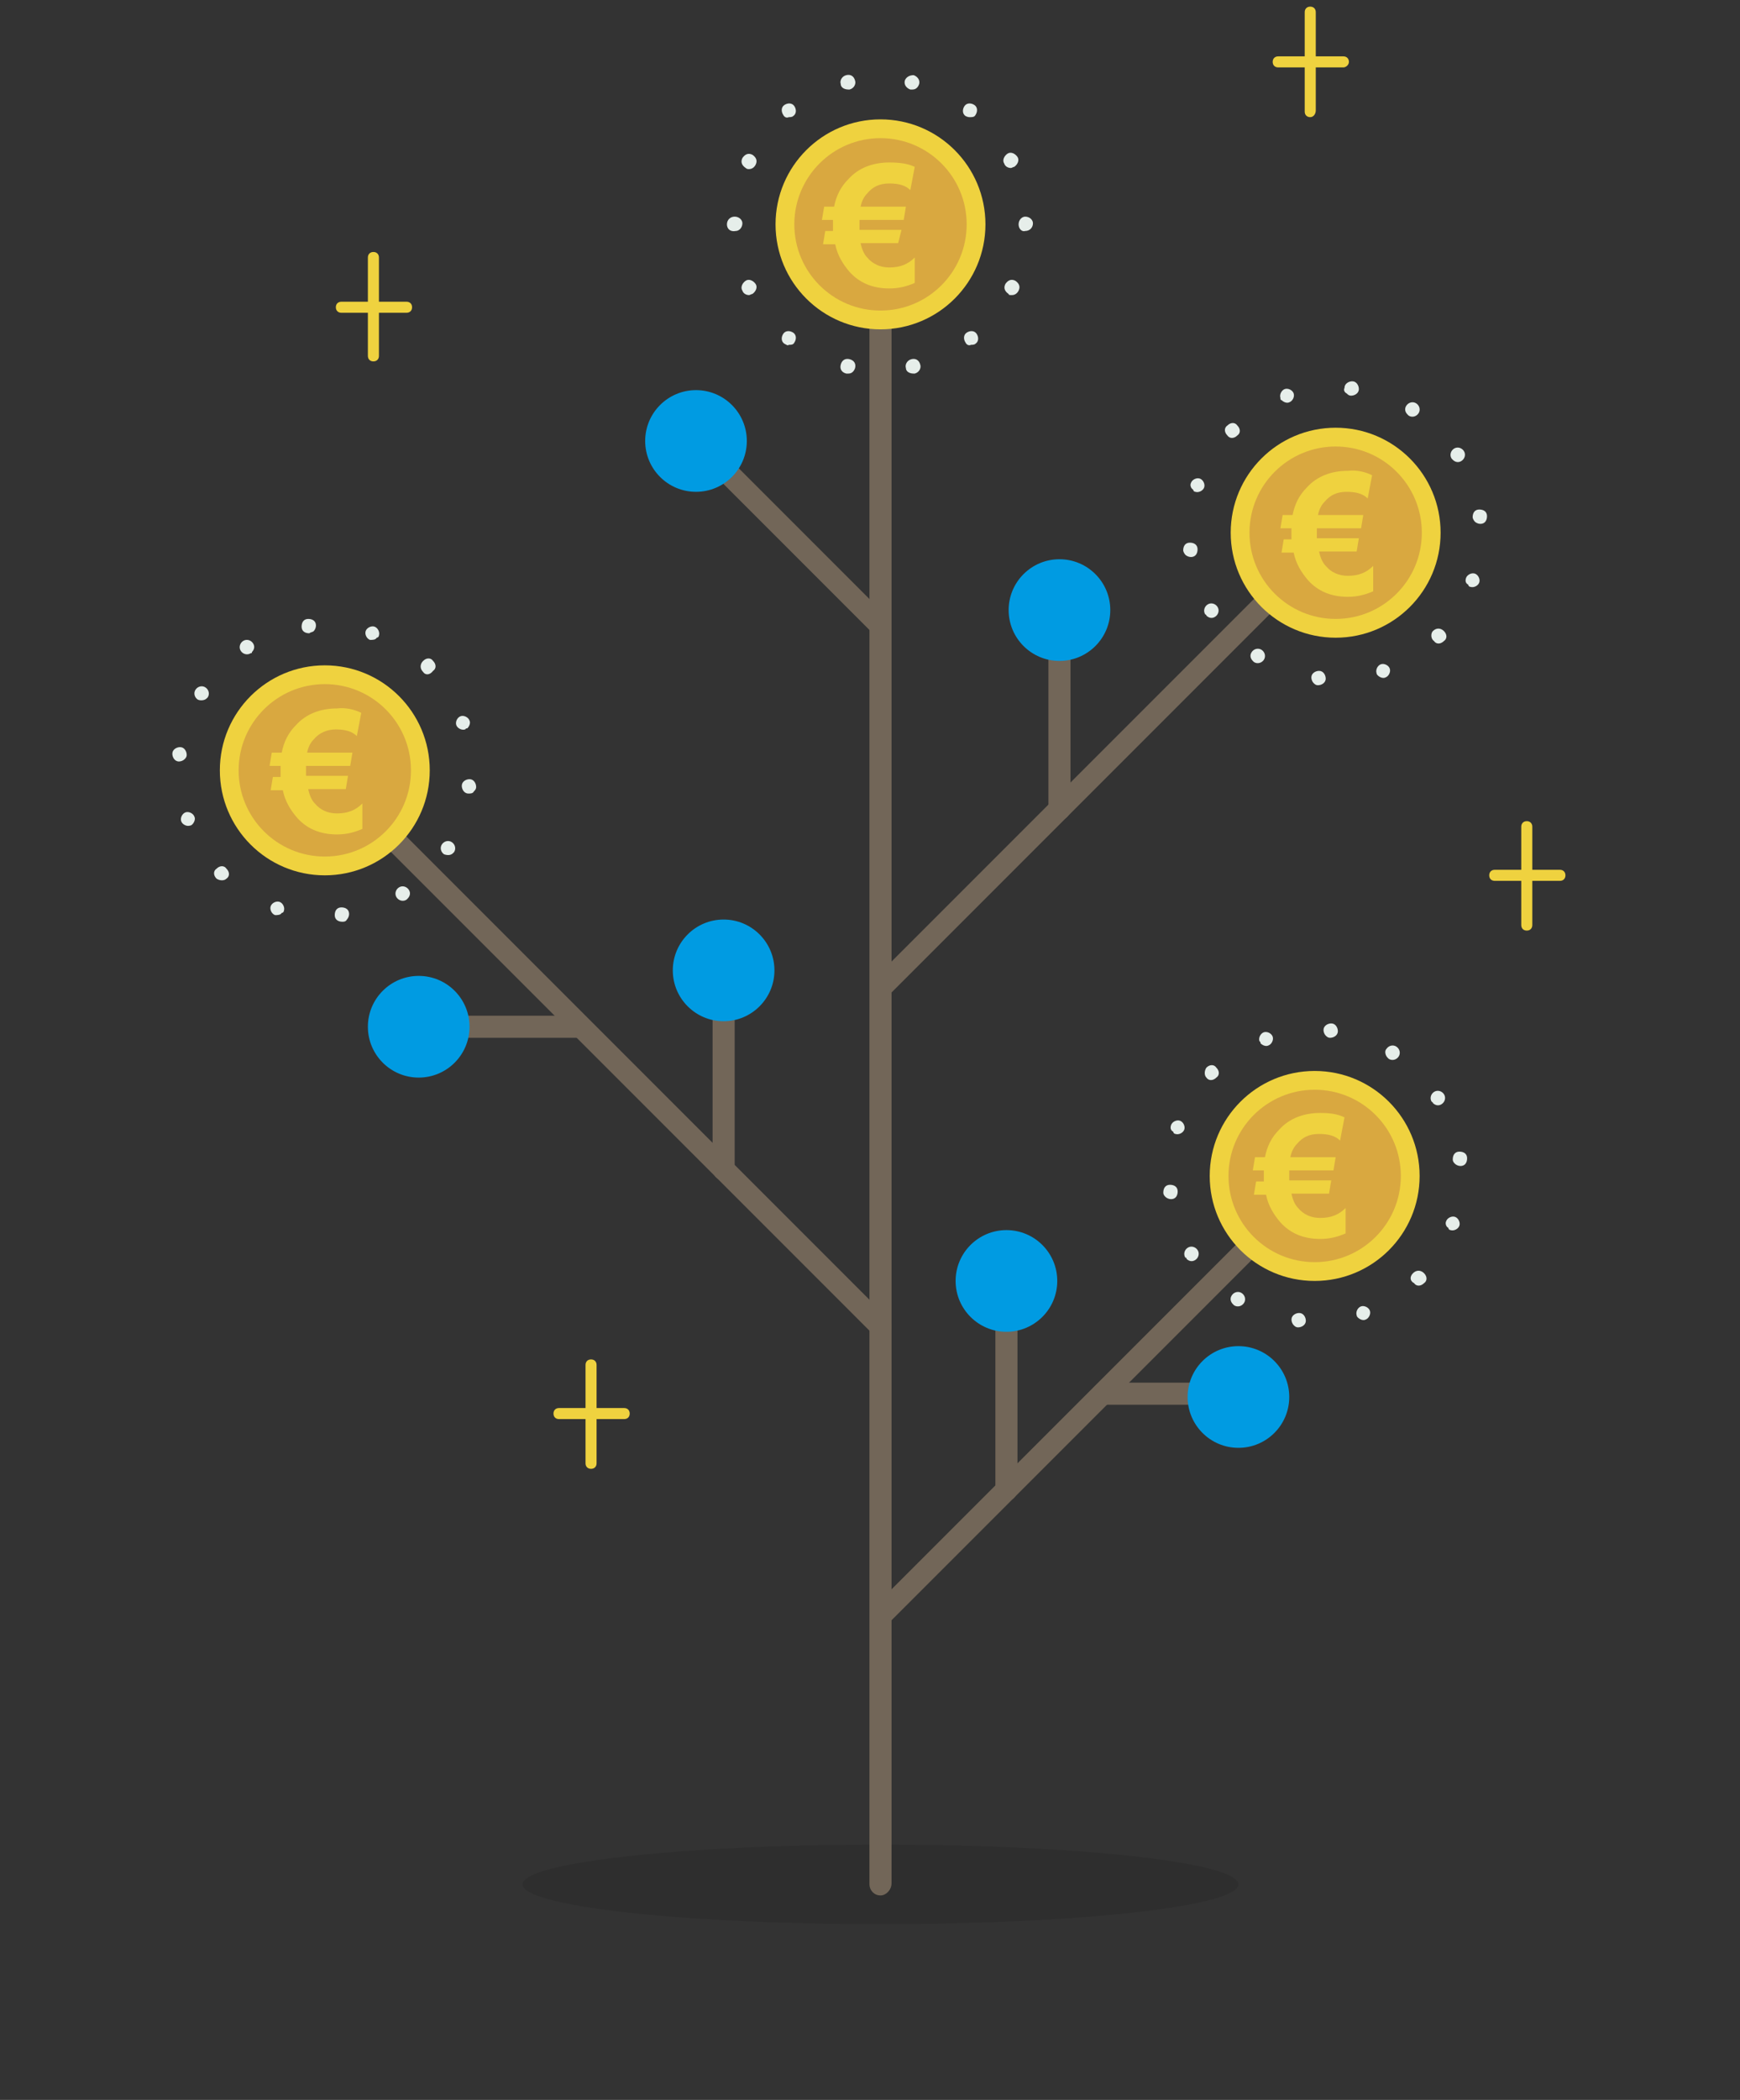 <?xml version="1.0" encoding="utf-8"?>
<!-- Generator: Adobe Illustrator 20.0.0, SVG Export Plug-In . SVG Version: 6.00 Build 0)  -->
<svg version="1.1" id="Calque_1" xmlns="http://www.w3.org/2000/svg" xmlns:xlink="http://www.w3.org/1999/xlink" x="0px" y="0px"
	 viewBox="0 0 157.5 190" style="enable-background:new 0 0 157.5 190;" xml:space="preserve">
<rect x="0" y="0" width="157.5" height="190" fill="#333333" stroke="none"/>
<style type="text/css">
	.st0{opacity:0.1;}
	.st1{fill:#726658;}
	.st2{fill:#EFD23F;}
	.st3{fill:#D9A840;}
	.st4{fill:#E6EEEA;}
	.st5{fill:#009BE2;}
</style>
<g>
	<g>
		<g class="st0">
			<ellipse cx="79.7" cy="170.5" rx="32.4" ry="3.6"/>
		</g>
		<g>
			<path class="st1" d="M79.7,171.5c-0.6,0-1-0.5-1-1V20.3c0-0.6,0.5-1,1-1s1,0.5,1,1v150.1C80.7,171,80.2,171.5,79.7,171.5z"/>
		</g>
		<g>
			<path class="st1" d="M79.7,57.6c-0.3,0-0.5-0.1-0.7-0.3L62.3,40.6c-0.4-0.4-0.4-1,0-1.4c0.4-0.4,1-0.4,1.4,0l16.6,16.6
				c0.4,0.4,0.4,1,0,1.4C80.2,57.5,79.9,57.6,79.7,57.6z"/>
		</g>
		<g>
			<path class="st1" d="M79.8,90.3c-0.3,0-0.5-0.1-0.7-0.3c-0.4-0.4-0.4-1,0-1.4l41.1-41.1c0.4-0.4,1-0.4,1.4,0c0.4,0.4,0.4,1,0,1.4
				L80.5,90C80.3,90.2,80,90.3,79.8,90.3z"/>
		</g>
		<g>
			<path class="st1" d="M95.9,74.2c-0.6,0-1-0.5-1-1v-18c0-0.6,0.5-1,1-1c0.6,0,1,0.5,1,1v18C96.9,73.7,96.5,74.2,95.9,74.2z"/>
		</g>
		<g>
			<path class="st1" d="M79.7,121c-0.3,0-0.5-0.1-0.7-0.3L28.7,70.4c-0.4-0.4-0.4-1,0-1.4c0.4-0.4,1-0.4,1.4,0l50.3,50.3
				c0.4,0.4,0.4,1,0,1.4C80.2,120.9,79.9,121,79.7,121z"/>
		</g>
		<g>
			<path class="st1" d="M65.5,106.8c-0.6,0-1-0.5-1-1v-18c0-0.6,0.5-1,1-1s1,0.5,1,1v18C66.5,106.3,66.1,106.8,65.5,106.8z"/>
		</g>
		<g>
			<path class="st1" d="M52.6,93.9H37.9c-0.6,0-1-0.5-1-1s0.5-1,1-1h14.6c0.6,0,1,0.5,1,1S53.1,93.9,52.6,93.9z"/>
		</g>
		<g>
			<path class="st1" d="M79.8,147.1c-0.3,0-0.5-0.1-0.7-0.3c-0.4-0.4-0.4-1,0-1.4l39.7-39.7c0.4-0.4,1-0.4,1.4,0
				c0.4,0.4,0.4,1,0,1.4l-39.7,39.7C80.4,147,80.1,147.1,79.8,147.1z"/>
		</g>
		<g>
			<path class="st1" d="M91.1,135.8c-0.6,0-1-0.5-1-1v-18.9c0-0.6,0.5-1,1-1c0.6,0,1,0.5,1,1v18.9C92.1,135.3,91.7,135.8,91.1,135.8
				z"/>
		</g>
		<g>
			<path class="st1" d="M112.1,127.1H99.8c-0.6,0-1-0.5-1-1s0.5-1,1-1h12.3c0.6,0,1,0.5,1,1S112.7,127.1,112.1,127.1z"/>
		</g>
		<g>
			<g>
				<g>
					<circle class="st2" cx="119" cy="106.4" r="9.5"/>
				</g>
			</g>
			<g>
				<g>
					<circle class="st3" cx="119" cy="106.4" r="7.8"/>
				</g>
			</g>
			<g>
				<g>
					<path class="st4" d="M107.3,113.8c-0.2-0.3-0.1-0.7,0.2-0.9l0,0c0.3-0.2,0.7-0.1,0.9,0.2l0,0c0.2,0.3,0.1,0.7-0.2,0.9l0,0
						c-0.3,0.2-0.6,0.1-0.8-0.1l0,0C107.4,113.8,107.4,113.8,107.3,113.8z M111.5,117.2c0.2-0.3,0.6-0.4,0.9-0.2l0,0
						c0.3,0.2,0.4,0.6,0.2,0.9l0,0c-0.2,0.3-0.6,0.4-0.9,0.2l0,0l0,0l0,0c0,0-0.1-0.1-0.1-0.1l0,0
						C111.4,117.8,111.3,117.5,111.5,117.2z M105.3,107.9C105.3,107.9,105.3,107.9,105.3,107.9L105.3,107.9c0-0.4,0.2-0.7,0.6-0.7
						l0,0c0.4,0,0.7,0.2,0.7,0.6l0,0c0,0.4-0.2,0.7-0.6,0.7l0,0c-0.2,0-0.4-0.1-0.5-0.2l0,0C105.4,108.2,105.3,108.1,105.3,107.9z
						 M116.9,119.4c0-0.4,0.4-0.6,0.7-0.6l0,0c0.4,0,0.6,0.4,0.6,0.7l0,0c0,0.4-0.4,0.6-0.7,0.6l0,0c0,0,0,0,0,0l0,0
						c-0.2,0-0.3-0.1-0.4-0.2l0,0C117,119.8,116.9,119.6,116.9,119.4z M106,101.8c0.1-0.3,0.5-0.5,0.8-0.4l0,0
						c0.3,0.1,0.5,0.5,0.4,0.8l0,0c-0.1,0.3-0.5,0.5-0.8,0.4l0,0c-0.1,0-0.2-0.1-0.2-0.2l0,0C106,102.3,105.9,102.1,106,101.8z
						 M122.8,119c-0.1-0.3,0.1-0.7,0.4-0.8l0,0c0.3-0.1,0.7,0.1,0.8,0.4l0,0c0.1,0.3-0.1,0.7-0.4,0.8l0,0l0,0l0,0
						c-0.2,0.1-0.5,0-0.7-0.2l0,0C122.9,119.2,122.8,119.1,122.8,119z M109.2,96.6c0.3-0.3,0.7-0.3,0.9,0l0,0c0.3,0.3,0.3,0.7,0,0.9
						l0,0c-0.3,0.3-0.7,0.3-0.9,0l0,0C109,97.3,109,96.9,109.2,96.6z M127.9,115.2C127.9,115.2,127.9,115.2,127.9,115.2L127.9,115.2
						C127.9,115.2,127.9,115.2,127.9,115.2L127.9,115.2c0.3-0.3,0.7-0.3,1,0l0,0c0.3,0.3,0.3,0.7,0,0.9l0,0c0,0,0,0,0,0l0,0
						c0,0,0,0,0,0l0,0c0,0,0,0,0,0l0,0c-0.3,0.3-0.7,0.3-0.9,0l0,0C127.6,115.9,127.6,115.5,127.9,115.2z M114,94.2
						c-0.1-0.3,0.1-0.7,0.4-0.8l0,0c0.3-0.1,0.7,0.1,0.8,0.4l0,0c0.1,0.3-0.1,0.7-0.4,0.8l0,0c-0.2,0.1-0.5,0-0.7-0.2l0,0
						C114.1,94.3,114.1,94.3,114,94.2z M130.9,110.5L130.9,110.5c0.1-0.3,0.5-0.5,0.8-0.4l0,0c0.3,0.1,0.5,0.5,0.4,0.8l0,0l0,0l0,0
						c-0.1,0.3-0.5,0.5-0.8,0.4l0,0c-0.1,0-0.2-0.1-0.2-0.2l0,0C130.9,111,130.8,110.7,130.9,110.5z M119.8,93.2
						c0-0.4,0.4-0.6,0.7-0.6l0,0c0.4,0,0.6,0.4,0.6,0.7l0,0c0,0.4-0.4,0.6-0.7,0.6l0,0c-0.2,0-0.3-0.1-0.4-0.2l0,0
						C119.9,93.6,119.8,93.4,119.8,93.2z M131.5,104.9L131.5,104.9c0-0.4,0.2-0.7,0.6-0.7l0,0c0.4,0,0.7,0.2,0.7,0.6l0,0
						c0,0.4-0.2,0.7-0.6,0.7l0,0c-0.2,0-0.4-0.1-0.5-0.2l0,0C131.6,105.2,131.5,105.1,131.5,104.9z M125.5,94.9
						c0.2-0.3,0.6-0.4,0.9-0.2l0,0c0.3,0.2,0.4,0.6,0.2,0.9l0,0c-0.2,0.3-0.6,0.4-0.9,0.2l0,0c0,0-0.1-0.1-0.1-0.1l0,0
						C125.4,95.5,125.3,95.1,125.5,94.9z M129.6,99.7L129.6,99.7c-0.2-0.3-0.1-0.7,0.2-0.9l0,0c0.3-0.2,0.7-0.1,0.9,0.2l0,0l0,0l0,0
						c0.2,0.3,0.1,0.7-0.2,0.9l0,0c-0.3,0.2-0.6,0.1-0.8-0.1l0,0C129.7,99.8,129.7,99.7,129.6,99.7z"/>
				</g>
			</g>
		</g>
		<g>
			<g>
				<g>
					<circle class="st2" cx="29.4" cy="69.7" r="9.5"/>
				</g>
			</g>
			<g>
				<g>
					<circle class="st3" cx="29.4" cy="69.7" r="7.8"/>
				</g>
			</g>
			<g>
				<g>
					<path class="st4" d="M36.8,81.4c-0.3,0.2-0.7,0.1-0.9-0.2l0,0c-0.2-0.3-0.1-0.7,0.2-0.9l0,0c0.3-0.2,0.7-0.1,0.9,0.2l0,0
						c0.2,0.3,0.1,0.6-0.1,0.8l0,0C36.9,81.3,36.8,81.4,36.8,81.4z M40.2,77.3c-0.3-0.2-0.4-0.6-0.2-0.9l0,0
						c0.2-0.3,0.6-0.4,0.9-0.2l0,0c0.3,0.2,0.4,0.6,0.2,0.9l0,0l0,0l0,0c0,0-0.1,0.1-0.1,0.1l0,0C40.8,77.4,40.5,77.4,40.2,77.3z
						 M31,83.4C31,83.4,31,83.4,31,83.4L31,83.4c-0.4,0-0.7-0.2-0.7-0.6l0,0c0-0.4,0.2-0.7,0.6-0.7l0,0c0.4,0,0.7,0.2,0.7,0.6l0,0
						c0,0.2-0.1,0.4-0.2,0.5l0,0C31.3,83.4,31.1,83.4,31,83.4z M42.4,71.8c-0.4,0-0.6-0.4-0.6-0.7l0,0c0-0.4,0.4-0.6,0.7-0.6l0,0
						c0.4,0,0.6,0.4,0.6,0.7l0,0c0,0,0,0,0,0l0,0c0,0.2-0.1,0.3-0.2,0.4l0,0C42.8,71.8,42.6,71.8,42.4,71.8z M24.9,82.8
						c-0.3-0.1-0.5-0.5-0.4-0.8l0,0c0.1-0.3,0.5-0.5,0.8-0.4l0,0c0.3,0.1,0.5,0.5,0.4,0.8l0,0c0,0.1-0.1,0.2-0.2,0.2l0,0
						C25.4,82.8,25.1,82.8,24.9,82.8z M42.1,66c-0.3,0.1-0.7-0.1-0.8-0.4l0,0c-0.1-0.3,0.1-0.7,0.4-0.8l0,0c0.3-0.1,0.7,0.1,0.8,0.4
						l0,0l0,0l0,0c0.1,0.2,0,0.5-0.2,0.7l0,0C42.2,65.9,42.2,65.9,42.1,66z M19.6,79.5c-0.3-0.3-0.3-0.7,0-0.9l0,0
						c0.3-0.3,0.7-0.3,0.9,0l0,0c0.3,0.3,0.3,0.7,0,0.9l0,0C20.3,79.7,19.9,79.7,19.6,79.5z M38.3,60.8
						C38.3,60.8,38.3,60.8,38.3,60.8L38.3,60.8C38.2,60.8,38.2,60.8,38.3,60.8L38.3,60.8c-0.3-0.3-0.3-0.7,0-1l0,0
						c0.3-0.3,0.7-0.3,0.9,0l0,0c0,0,0,0,0,0l0,0c0,0,0,0,0,0l0,0c0,0,0,0,0,0l0,0c0.3,0.3,0.3,0.7,0,0.9l0,0
						C38.9,61.1,38.5,61.1,38.3,60.8z M17.2,74.7c-0.3,0.1-0.7-0.1-0.8-0.4l0,0c-0.1-0.3,0.1-0.7,0.4-0.8l0,0
						c0.3-0.1,0.7,0.1,0.8,0.4l0,0c0.1,0.2,0,0.5-0.2,0.7l0,0C17.4,74.6,17.3,74.7,17.2,74.7z M33.5,57.9L33.5,57.9
						c-0.3-0.1-0.5-0.5-0.4-0.8l0,0c0.1-0.3,0.5-0.5,0.8-0.4l0,0l0,0l0,0c0.3,0.1,0.5,0.5,0.4,0.8l0,0c0,0.1-0.1,0.2-0.2,0.2l0,0
						C34,57.9,33.7,57.9,33.5,57.9z M16.2,68.9c-0.4,0-0.6-0.4-0.6-0.7l0,0c0-0.4,0.4-0.6,0.7-0.6l0,0c0.4,0,0.6,0.4,0.6,0.7l0,0
						c0,0.2-0.1,0.3-0.2,0.4l0,0C16.6,68.8,16.4,68.9,16.2,68.9z M28,57.3L28,57.3c-0.4,0-0.7-0.2-0.7-0.6l0,0
						c0-0.4,0.2-0.7,0.6-0.7l0,0c0.4,0,0.7,0.2,0.7,0.6l0,0c0,0.2-0.1,0.4-0.2,0.5l0,0C28.3,57.2,28.1,57.2,28,57.3z M17.9,63.3
						c-0.3-0.2-0.4-0.6-0.2-0.9l0,0c0.2-0.3,0.6-0.4,0.9-0.2l0,0c0.3,0.2,0.4,0.6,0.2,0.9l0,0c0,0-0.1,0.1-0.1,0.1l0,0
						C18.5,63.4,18.1,63.4,17.9,63.3z M22.7,59.1L22.7,59.1c-0.3,0.2-0.7,0.1-0.9-0.2l0,0c-0.2-0.3-0.1-0.7,0.2-0.9l0,0l0,0l0,0
						c0.3-0.2,0.7-0.1,0.9,0.2l0,0c0.2,0.3,0.1,0.6-0.1,0.8l0,0C22.8,59.1,22.8,59.1,22.7,59.1z"/>
				</g>
			</g>
		</g>
		<g>
			<g>
				<g>
					<circle class="st2" cx="120.9" cy="48.2" r="9.5"/>
				</g>
			</g>
			<g>
				<g>
					<circle class="st3" cx="120.9" cy="48.2" r="7.8"/>
				</g>
			</g>
			<g>
				<g>
					<path class="st4" d="M109.1,55.6c-0.2-0.3-0.1-0.7,0.2-0.9l0,0c0.3-0.2,0.7-0.1,0.9,0.2l0,0c0.2,0.3,0.1,0.7-0.2,0.9l0,0
						c-0.3,0.2-0.6,0.1-0.8-0.1l0,0C109.2,55.7,109.2,55.6,109.1,55.6z M113.3,59c0.2-0.3,0.6-0.4,0.9-0.2l0,0
						c0.3,0.2,0.4,0.6,0.2,0.9l0,0c-0.2,0.3-0.6,0.4-0.9,0.2l0,0l0,0l0,0c0,0-0.1-0.1-0.1-0.1l0,0C113.2,59.6,113.1,59.3,113.3,59z
						 M107.1,49.8C107.1,49.8,107.1,49.8,107.1,49.8L107.1,49.8c0-0.4,0.2-0.7,0.6-0.7l0,0c0.4,0,0.7,0.2,0.7,0.6l0,0
						c0,0.4-0.2,0.7-0.6,0.7l0,0c-0.2,0-0.4-0.1-0.5-0.2l0,0C107.2,50.1,107.1,49.9,107.1,49.8z M118.7,61.3c0-0.4,0.4-0.6,0.7-0.6
						l0,0c0.4,0,0.6,0.4,0.6,0.7l0,0c0,0.4-0.4,0.6-0.7,0.6l0,0c0,0,0,0,0,0l0,0c-0.2,0-0.3-0.1-0.4-0.2l0,0
						C118.8,61.7,118.7,61.5,118.7,61.3z M107.8,43.7c0.1-0.3,0.5-0.5,0.8-0.4l0,0c0.3,0.1,0.5,0.5,0.4,0.8l0,0
						c-0.1,0.3-0.5,0.5-0.8,0.4l0,0c-0.1,0-0.2-0.1-0.2-0.2l0,0C107.8,44.2,107.7,43.9,107.8,43.7z M124.6,60.9
						c-0.1-0.3,0.1-0.7,0.4-0.8l0,0c0.3-0.1,0.7,0.1,0.8,0.4l0,0c0.1,0.3-0.1,0.7-0.4,0.8l0,0l0,0l0,0c-0.2,0.1-0.5,0-0.7-0.2l0,0
						C124.7,61.1,124.6,61,124.6,60.9z M111.1,38.5c0.3-0.3,0.7-0.3,0.9,0l0,0c0.3,0.3,0.3,0.7,0,0.9l0,0c-0.3,0.3-0.7,0.3-0.9,0
						l0,0C110.8,39.1,110.8,38.7,111.1,38.5z M129.7,57.1C129.7,57.1,129.7,57.1,129.7,57.1L129.7,57.1
						C129.7,57.1,129.7,57.1,129.7,57.1L129.7,57.1c0.3-0.3,0.7-0.3,1,0l0,0c0.3,0.3,0.3,0.7,0,0.9l0,0c0,0,0,0,0,0l0,0c0,0,0,0,0,0
						l0,0c0,0,0,0,0,0l0,0c-0.3,0.3-0.7,0.3-0.9,0l0,0C129.5,57.8,129.5,57.3,129.7,57.1z M115.9,36c-0.1-0.3,0.1-0.7,0.4-0.8l0,0
						c0.3-0.1,0.7,0.1,0.8,0.4l0,0c0.1,0.3-0.1,0.7-0.4,0.8l0,0c-0.2,0.1-0.5,0-0.7-0.2l0,0C115.9,36.2,115.9,36.1,115.9,36z
						 M132.7,52.3L132.7,52.3c0.1-0.3,0.5-0.5,0.8-0.4l0,0c0.3,0.1,0.5,0.5,0.4,0.8l0,0l0,0l0,0c-0.1,0.3-0.5,0.5-0.8,0.4l0,0
						c-0.1,0-0.2-0.1-0.2-0.2l0,0C132.7,52.8,132.6,52.6,132.7,52.3z M121.7,35.1c0-0.4,0.4-0.6,0.7-0.6l0,0c0.4,0,0.6,0.4,0.6,0.7
						l0,0c0,0.4-0.4,0.6-0.7,0.6l0,0c-0.2,0-0.3-0.1-0.4-0.2l0,0C121.7,35.5,121.6,35.3,121.7,35.1z M133.3,46.8L133.3,46.8
						c0-0.4,0.2-0.7,0.6-0.7l0,0c0.4,0,0.7,0.2,0.7,0.6l0,0c0,0.4-0.2,0.7-0.6,0.7l0,0c-0.2,0-0.4-0.1-0.5-0.2l0,0
						C133.4,47.1,133.3,46.9,133.3,46.8z M127.3,36.7c0.2-0.3,0.6-0.4,0.9-0.2l0,0c0.3,0.2,0.4,0.6,0.2,0.9l0,0
						c-0.2,0.3-0.6,0.4-0.9,0.2l0,0c0,0-0.1-0.1-0.1-0.1l0,0C127.2,37.3,127.1,37,127.3,36.7z M131.4,41.5L131.4,41.5
						c-0.2-0.3-0.1-0.7,0.2-0.9l0,0c0.3-0.2,0.7-0.1,0.9,0.2l0,0l0,0l0,0c0.2,0.3,0.1,0.7-0.2,0.9l0,0c-0.3,0.2-0.6,0.1-0.8-0.1l0,0
						C131.5,41.6,131.5,41.6,131.4,41.5z"/>
				</g>
			</g>
		</g>
		<g>
			<g>
				<g>
					<g>
						<circle class="st2" cx="79.7" cy="20.3" r="9.5"/>
					</g>
				</g>
				<g>
					<g>
						<circle class="st3" cx="79.7" cy="20.3" r="7.8"/>
					</g>
				</g>
			</g>
			<g>
				<g>
					<path class="st4" d="M76.6,33.8c-0.4-0.1-0.6-0.4-0.5-0.8l0,0c0.1-0.4,0.4-0.6,0.8-0.5l0,0c0.4,0.1,0.6,0.4,0.5,0.8l0,0
						c-0.1,0.3-0.3,0.5-0.6,0.5l0,0C76.7,33.8,76.6,33.8,76.6,33.8z M82,33.3c-0.1-0.3,0.1-0.7,0.5-0.8l0,0c0.4-0.1,0.7,0.1,0.8,0.5
						l0,0c0.1,0.3-0.1,0.7-0.5,0.8l0,0l0,0l0,0c0,0-0.1,0-0.1,0l0,0C82.3,33.8,82,33.6,82,33.3z M71,31.1C71,31.1,71,31.1,71,31.1
						L71,31.1c-0.3-0.2-0.3-0.6-0.1-0.9l0,0c0.2-0.3,0.6-0.3,0.9-0.1l0,0c0.3,0.2,0.3,0.6,0.1,0.9l0,0c-0.1,0.2-0.3,0.2-0.5,0.2l0,0
						C71.3,31.3,71.2,31.2,71,31.1z M87.4,31c-0.2-0.3-0.2-0.7,0.1-0.9l0,0c0.3-0.2,0.7-0.2,0.9,0.1l0,0c0.2,0.3,0.2,0.7-0.1,0.9
						l0,0c0,0,0,0,0,0l0,0c-0.1,0.1-0.3,0.1-0.4,0.1l0,0C87.7,31.3,87.5,31.2,87.4,31z M67.2,26.3c-0.2-0.3,0-0.7,0.3-0.9l0,0
						c0.3-0.2,0.7,0,0.9,0.3l0,0c0.2,0.3,0,0.7-0.3,0.9l0,0c-0.1,0-0.2,0.1-0.3,0.1l0,0C67.6,26.7,67.3,26.6,67.2,26.3z M91.3,26.6
						c-0.3-0.2-0.5-0.5-0.3-0.9l0,0c0.2-0.3,0.5-0.5,0.9-0.3l0,0c0.3,0.2,0.5,0.5,0.3,0.9l0,0l0,0l0,0c-0.1,0.2-0.3,0.4-0.6,0.4l0,0
						C91.4,26.7,91.3,26.7,91.3,26.6z M65.8,20.3c0-0.4,0.3-0.7,0.7-0.7l0,0c0.4,0,0.7,0.3,0.7,0.6l0,0c0,0.4-0.3,0.7-0.6,0.7l0,0
						C66.1,21,65.8,20.7,65.8,20.3z M92.2,20.3C92.2,20.3,92.2,20.3,92.2,20.3L92.2,20.3C92.2,20.3,92.2,20.3,92.2,20.3L92.2,20.3
						c0-0.4,0.3-0.7,0.6-0.7l0,0c0.4,0,0.7,0.3,0.7,0.6l0,0c0,0,0,0,0,0l0,0c0,0,0,0,0,0l0,0c0,0,0,0,0,0l0,0c0,0.4-0.3,0.7-0.7,0.7
						l0,0C92.5,21,92.2,20.7,92.2,20.3z M67.5,15.2c-0.3-0.2-0.5-0.5-0.3-0.9l0,0c0.2-0.3,0.5-0.5,0.9-0.3l0,0
						c0.3,0.2,0.5,0.5,0.3,0.9l0,0c-0.1,0.2-0.3,0.4-0.6,0.4l0,0C67.7,15.3,67.6,15.3,67.5,15.2z M90.9,14.8L90.9,14.8
						c-0.2-0.3,0-0.7,0.3-0.9l0,0c0.3-0.2,0.7,0,0.9,0.3l0,0l0,0l0,0c0.2,0.3,0,0.7-0.3,0.9l0,0c-0.1,0-0.2,0.1-0.3,0.1l0,0
						C91.3,15.2,91,15.1,90.9,14.8z M70.9,10.4c-0.2-0.3-0.2-0.7,0.1-0.9l0,0c0.3-0.2,0.7-0.2,0.9,0.1l0,0c0.2,0.3,0.2,0.7-0.1,0.9
						l0,0c-0.1,0.1-0.3,0.1-0.4,0.1l0,0C71.2,10.7,71,10.6,70.9,10.4z M87.4,10.5L87.4,10.5c-0.3-0.2-0.3-0.6-0.1-0.9l0,0
						c0.2-0.3,0.6-0.3,0.9-0.1l0,0c0.3,0.2,0.3,0.6,0.1,0.9l0,0c-0.1,0.2-0.3,0.2-0.5,0.2l0,0C87.7,10.6,87.6,10.6,87.4,10.5z
						 M76.1,7.6c-0.1-0.3,0.1-0.7,0.5-0.8l0,0c0.4-0.1,0.7,0.1,0.8,0.5l0,0c0.1,0.3-0.1,0.7-0.5,0.8l0,0c0,0-0.1,0-0.1,0l0,0
						C76.4,8.1,76.1,7.9,76.1,7.6z M82.4,8.1L82.4,8.1c-0.3-0.1-0.6-0.4-0.5-0.8l0,0C82,7,82.3,6.8,82.7,6.8l0,0l0,0l0,0
						c0.3,0.1,0.6,0.4,0.5,0.8l0,0c-0.1,0.3-0.3,0.5-0.6,0.5l0,0C82.5,8.1,82.5,8.1,82.4,8.1z"/>
				</g>
			</g>
		</g>
		<g>
			<circle class="st5" cx="65.5" cy="87.8" r="4.6"/>
		</g>
		<g>
			<circle class="st5" cx="95.9" cy="55.2" r="4.6"/>
		</g>
		<g>
			<circle class="st5" cx="91.1" cy="115.9" r="4.6"/>
		</g>
		<g>
			<circle class="st5" cx="112.1" cy="126.4" r="4.6"/>
		</g>
		<g>
			<circle class="st5" cx="63" cy="39.9" r="4.6"/>
		</g>
		<g>
			<circle class="st5" cx="37.9" cy="92.9" r="4.6"/>
		</g>
		<g>
			<g>
				<g>
					<path class="st2" d="M138.2,84.2c-0.3,0-0.5-0.2-0.5-0.5v-8.9c0-0.3,0.2-0.5,0.5-0.5s0.5,0.2,0.5,0.5v8.9
						C138.7,84,138.5,84.2,138.2,84.2z"/>
				</g>
			</g>
			<g>
				<g>
					<path class="st2" d="M141.2,79.7h-5.9c-0.3,0-0.5-0.2-0.5-0.5s0.2-0.5,0.5-0.5h5.9c0.3,0,0.5,0.2,0.5,0.5
						S141.5,79.7,141.2,79.7z"/>
				</g>
			</g>
		</g>
		<g>
			<g>
				<g>
					<path class="st2" d="M53.5,132.9c-0.3,0-0.5-0.2-0.5-0.5v-8.9c0-0.3,0.2-0.5,0.5-0.5c0.3,0,0.5,0.2,0.5,0.5v8.9
						C54,132.7,53.8,132.9,53.5,132.9z"/>
				</g>
			</g>
			<g>
				<g>
					<path class="st2" d="M56.5,128.4h-5.9c-0.3,0-0.5-0.2-0.5-0.5s0.2-0.5,0.5-0.5h5.9c0.3,0,0.5,0.2,0.5,0.5
						S56.8,128.4,56.5,128.4z"/>
				</g>
			</g>
		</g>
		<g>
			<g>
				<g>
					<path class="st2" d="M33.8,32.7c-0.3,0-0.5-0.2-0.5-0.5v-8.9c0-0.3,0.2-0.5,0.5-0.5c0.3,0,0.5,0.2,0.5,0.5v8.9
						C34.3,32.5,34.1,32.7,33.8,32.7z"/>
				</g>
			</g>
			<g>
				<g>
					<path class="st2" d="M36.8,28.3h-5.9c-0.3,0-0.5-0.2-0.5-0.5s0.2-0.5,0.5-0.5h5.9c0.3,0,0.5,0.2,0.5,0.5S37.1,28.3,36.8,28.3z"
						/>
				</g>
			</g>
		</g>
		<g>
			<g>
				<g>
					<path class="st2" d="M118.6,10.6c-0.3,0-0.5-0.2-0.5-0.5V1.1c0-0.3,0.2-0.5,0.5-0.5c0.3,0,0.5,0.2,0.5,0.5v8.9
						C119.1,10.3,118.9,10.6,118.6,10.6z"/>
				</g>
			</g>
			<g>
				<g>
					<path class="st2" d="M121.6,6.1h-5.9c-0.3,0-0.5-0.2-0.5-0.5c0-0.3,0.2-0.5,0.5-0.5h5.9c0.3,0,0.5,0.2,0.5,0.5
						C122.1,5.9,121.8,6.1,121.6,6.1z"/>
				</g>
			</g>
		</g>
	</g>
	<g>
		<path class="st2" d="M82.8,15.1l-0.4,2.1c-0.4-0.4-1-0.6-1.9-0.6s-1.5,0.3-2,0.9c-0.3,0.3-0.5,0.7-0.6,1.2H82l-0.2,1.2h-4
			c0,0.1,0,0.3,0,0.4c0,0.2,0,0.4,0,0.5h3.8L81.3,22h-3.4c0.1,0.5,0.3,1,0.6,1.3c0.5,0.6,1.2,0.9,2,0.9c1,0,1.7-0.3,2.3-0.9v2.3
			c-0.7,0.3-1.4,0.5-2.3,0.5c-1.5,0-2.7-0.5-3.6-1.5c-0.6-0.7-1.1-1.5-1.3-2.5h-1.1l0.2-1.2h0.7c0-0.1,0-0.2,0-0.4
			c0-0.2,0-0.4,0-0.6h-1l0.2-1.2h0.9c0.2-1,0.6-1.8,1.3-2.5c0.9-1,2.2-1.5,3.7-1.5C81.4,14.7,82.2,14.8,82.8,15.1z"/>
	</g>
	<g>
		<path class="st2" d="M32.7,64.5l-0.4,2.1c-0.4-0.4-1-0.6-1.9-0.6c-0.8,0-1.5,0.3-2,0.9c-0.3,0.3-0.5,0.7-0.6,1.2h4.1l-0.2,1.2h-4
			c0,0.1,0,0.3,0,0.4c0,0.2,0,0.4,0,0.5h3.8l-0.2,1.2h-3.4c0.1,0.5,0.3,1,0.6,1.3c0.5,0.6,1.2,0.9,2,0.9c1,0,1.7-0.3,2.3-0.9v2.3
			c-0.7,0.3-1.4,0.5-2.3,0.5c-1.5,0-2.7-0.5-3.6-1.5c-0.6-0.7-1.1-1.5-1.3-2.5h-1.1l0.2-1.2h0.7c0-0.1,0-0.2,0-0.4
			c0-0.2,0-0.4,0-0.6h-1l0.2-1.2h0.9c0.2-1,0.6-1.8,1.3-2.5c0.9-1,2.2-1.5,3.7-1.5C31.3,64,32.1,64.2,32.7,64.5z"/>
	</g>
	<g>
		<path class="st2" d="M124.2,43l-0.4,2.1c-0.4-0.4-1-0.6-1.9-0.6s-1.5,0.3-2,0.9c-0.3,0.3-0.5,0.7-0.6,1.2h4.1l-0.2,1.2h-4
			c0,0.1,0,0.3,0,0.4c0,0.2,0,0.4,0,0.5h3.8l-0.2,1.2h-3.4c0.1,0.5,0.3,1,0.6,1.3c0.5,0.6,1.2,0.9,2,0.9c1,0,1.7-0.3,2.3-0.9v2.3
			c-0.7,0.3-1.4,0.5-2.3,0.5c-1.5,0-2.7-0.5-3.6-1.5c-0.6-0.7-1.1-1.5-1.3-2.5h-1.1l0.2-1.2h0.7c0-0.1,0-0.2,0-0.4
			c0-0.2,0-0.4,0-0.6h-1l0.2-1.2h0.9c0.2-1,0.6-1.8,1.3-2.5c0.9-1,2.2-1.5,3.7-1.5C122.8,42.5,123.6,42.7,124.2,43z"/>
	</g>
	<g>
		<path class="st2" d="M121.7,101.1l-0.4,2.1c-0.4-0.4-1-0.6-1.9-0.6s-1.5,0.3-2,0.9c-0.3,0.3-0.5,0.7-0.6,1.2h4.1l-0.2,1.2h-4
			c0,0.1,0,0.3,0,0.4c0,0.2,0,0.4,0,0.5h3.8l-0.2,1.2h-3.4c0.1,0.5,0.3,1,0.6,1.3c0.5,0.6,1.2,0.9,2,0.9c1,0,1.7-0.3,2.3-0.9v2.3
			c-0.7,0.3-1.4,0.5-2.3,0.5c-1.5,0-2.7-0.5-3.6-1.5c-0.6-0.7-1.1-1.5-1.3-2.5h-1.1l0.2-1.2h0.7c0-0.1,0-0.2,0-0.4
			c0-0.2,0-0.4,0-0.6h-1l0.2-1.2h0.9c0.2-1,0.6-1.8,1.3-2.5c0.9-1,2.2-1.5,3.7-1.5C120.4,100.7,121.1,100.8,121.7,101.1z"/>
	</g>
</g>
</svg>
